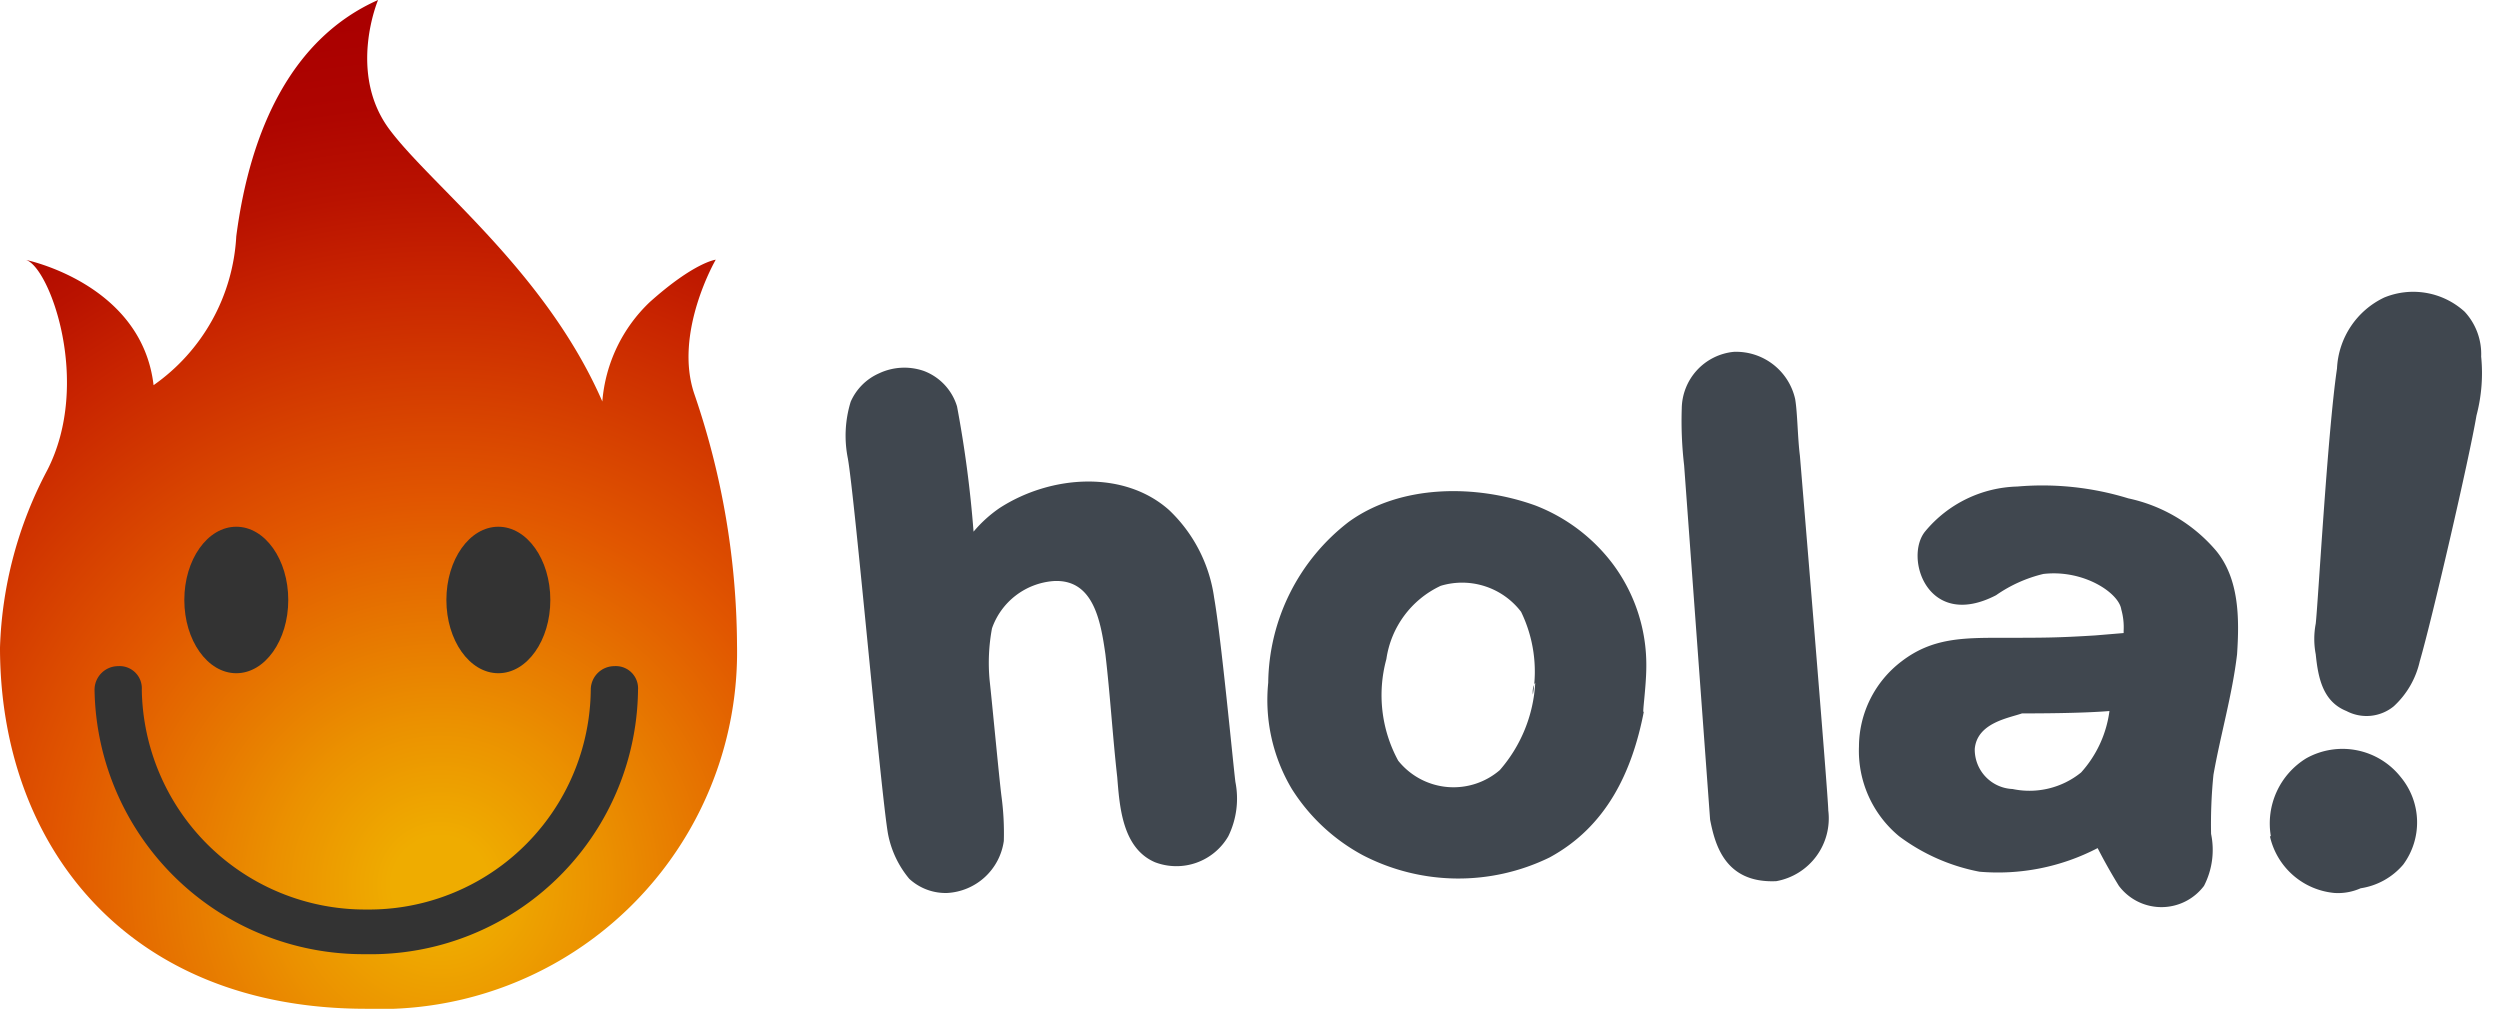 <svg width="114" height="46" fill="none" xmlns="http://www.w3.org/2000/svg"><g clip-path="url(#a)"><path d="M105.598 28.436c.108-.97.539-8.728.97-11.637a3.776 3.776 0 0 1 2.155-3.233 3.482 3.482 0 0 1 3.664.647 2.84 2.84 0 0 1 .754 2.047c.09.904.017 1.816-.215 2.694-.324 1.94-2.048 9.374-2.586 11.206a3.963 3.963 0 0 1-1.186 2.048 1.96 1.96 0 0 1-2.155.215c-1.077-.431-1.293-1.509-1.401-2.586a3.708 3.708 0 0 1 0-1.4Zm-2.047 9.698a3.483 3.483 0 0 1 1.616-3.556 3.386 3.386 0 0 1 4.311.862 3.237 3.237 0 0 1 .107 3.987 3.166 3.166 0 0 1-1.939 1.078c-.372.166-.779.24-1.186.215a3.327 3.327 0 0 1-2.952-2.586h.043ZM86.601 38.134a5.054 5.054 0 0 1-1.832-4.095 4.902 4.902 0 0 1 1.94-3.879c1.4-1.077 2.802-1.077 4.633-1.077 1.832 0 2.479 0 4.203-.108l1.293-.108v-.108a2.985 2.985 0 0 0-.108-.97c-.108-.754-1.724-1.831-3.556-1.616a6.358 6.358 0 0 0-2.155.97c-3.125 1.616-4.202-1.724-3.232-2.91a5.645 5.645 0 0 1 4.202-2.047 13.33 13.33 0 0 1 5.064.54 7.24 7.24 0 0 1 3.987 2.37c1.078 1.293 1.078 3.125.97 4.741-.215 1.832-.754 3.664-1.077 5.495-.09.895-.126 1.795-.108 2.694.167.804.053 1.641-.323 2.37a2.427 2.427 0 0 1-3.88 0 24.678 24.678 0 0 1-.97-1.723 9.838 9.838 0 0 1-5.387 1.077 8.901 8.901 0 0 1-3.664-1.616Zm3.448-3.987a1.8 1.8 0 0 0 1.724 1.832 3.738 3.738 0 0 0 3.125-.754 5.194 5.194 0 0 0 1.293-2.802c-1.293.108-3.448.108-3.987.108-.614.215-2.047.43-2.155 1.616ZM76.796 21.217c-.1-.858-.136-1.723-.108-2.586a2.63 2.63 0 0 1 2.37-2.587A2.759 2.759 0 0 1 81.86 18.2c.108.646.108 1.724.216 2.586 0 0 1.293 15.505 1.293 16.163a2.91 2.91 0 0 1-2.37 3.232c-2.371.108-2.802-1.724-3.018-2.801l-1.185-16.163ZM74.964 32.423c-.539 2.802-1.724 5.28-4.31 6.68a9.472 9.472 0 0 1-8.512-.107 8.694 8.694 0 0 1-3.233-3.017 7.92 7.92 0 0 1-1.078-4.849 9.385 9.385 0 0 1 3.664-7.327c2.37-1.724 5.819-1.724 8.512-.755a8.05 8.05 0 0 1 3.556 2.694 7.694 7.694 0 0 1 1.509 4.634c0 .97-.216 2.37-.108 2.047ZM69.9 31.67a6.239 6.239 0 0 0-.539-3.772 3.383 3.383 0 0 0-3.664-1.185 4.376 4.376 0 0 0-2.478 3.34 6.25 6.25 0 0 0 .539 4.634 3.233 3.233 0 0 0 4.633.43 6.595 6.595 0 0 0 1.616-3.986.808.808 0 0 0-.107.539ZM53.316 23.264a6.8 6.8 0 0 1 2.048 3.987c.323 1.832.862 7.543.97 8.405a3.9 3.9 0 0 1-.324 2.478 2.737 2.737 0 0 1-3.34 1.185c-1.509-.646-1.617-2.586-1.724-3.879-.216-1.94-.323-3.771-.539-5.603-.215-1.509-.539-3.448-2.37-3.34a3.233 3.233 0 0 0-2.802 2.155 8.553 8.553 0 0 0-.108 2.37c.108.97.431 4.418.539 5.28.092.678.128 1.363.108 2.047a2.759 2.759 0 0 1-2.587 2.371 2.446 2.446 0 0 1-1.724-.646 4.515 4.515 0 0 1-.97-2.048c-.323-1.832-1.508-15.29-1.831-17.122a5.27 5.27 0 0 1 .13-2.586 2.522 2.522 0 0 1 1.292-1.293 2.705 2.705 0 0 1 2.047-.108 2.5 2.5 0 0 1 1.51 1.617c.355 1.888.607 3.795.753 5.71a5.896 5.896 0 0 1 1.186-1.077c2.349-1.52 5.689-1.735 7.736.097Z" fill="#40474F"/><path d="M33.608 29.406a35.75 35.75 0 0 0-1.94-11.422c-.969-2.802.97-6.142.97-6.142s-.97.108-3.016 1.94a7.025 7.025 0 0 0-2.156 4.525c-2.586-5.926-7.758-9.805-9.697-12.391C15.829 3.33 17.24 0 17.24 0c-3.88 1.724-5.82 5.819-6.466 10.775a8.868 8.868 0 0 1-3.771 6.789c-.539-4.634-5.819-5.711-5.819-5.711 1.078.323 3.017 5.603.97 9.59A18.48 18.48 0 0 0 0 29.524C0 38.576 5.819 46 16.691 46a16.282 16.282 0 0 0 16.917-16.594Z" fill="url(#b)"/><path d="M22.725 30.699c1.31 0 2.37-1.496 2.37-3.34 0-1.845-1.06-3.34-2.37-3.34s-2.37 1.495-2.37 3.34c0 1.844 1.06 3.34 2.37 3.34ZM10.775 30.699c1.31 0 2.37-1.496 2.37-3.34 0-1.845-1.06-3.34-2.37-3.34s-2.37 1.495-2.37 3.34c0 1.844 1.06 3.34 2.37 3.34Z" fill="#333"/><path d="M16.691 43.51a12.251 12.251 0 0 1-12.38-12.057 1.078 1.078 0 0 1 1.077-1.077 1.013 1.013 0 0 1 1.078 1.077 10.183 10.183 0 0 0 10.236 10.021 10.118 10.118 0 0 0 10.237-10.02 1.078 1.078 0 0 1 1.077-1.078 1.013 1.013 0 0 1 1.078 1.077A12.187 12.187 0 0 1 16.69 43.511Z" fill="#333"/></g><defs><radialGradient id="b" cx="0" cy="0" r="1" gradientUnits="userSpaceOnUse" gradientTransform="translate(20.087 40.407) scale(44.093)"><stop offset=".05" stop-color="#EFAC00"/><stop offset=".17" stop-color="#EB9100"/><stop offset=".4" stop-color="#E15600"/><stop offset=".63" stop-color="#C82400"/><stop offset=".72" stop-color="#B91200"/><stop offset=".81" stop-color="#AE0500"/><stop offset=".9" stop-color="#A00"/></radialGradient><clipPath id="a"><path fill="#fff" d="M0 0h113.141v46H0z"/></clipPath></defs></svg>